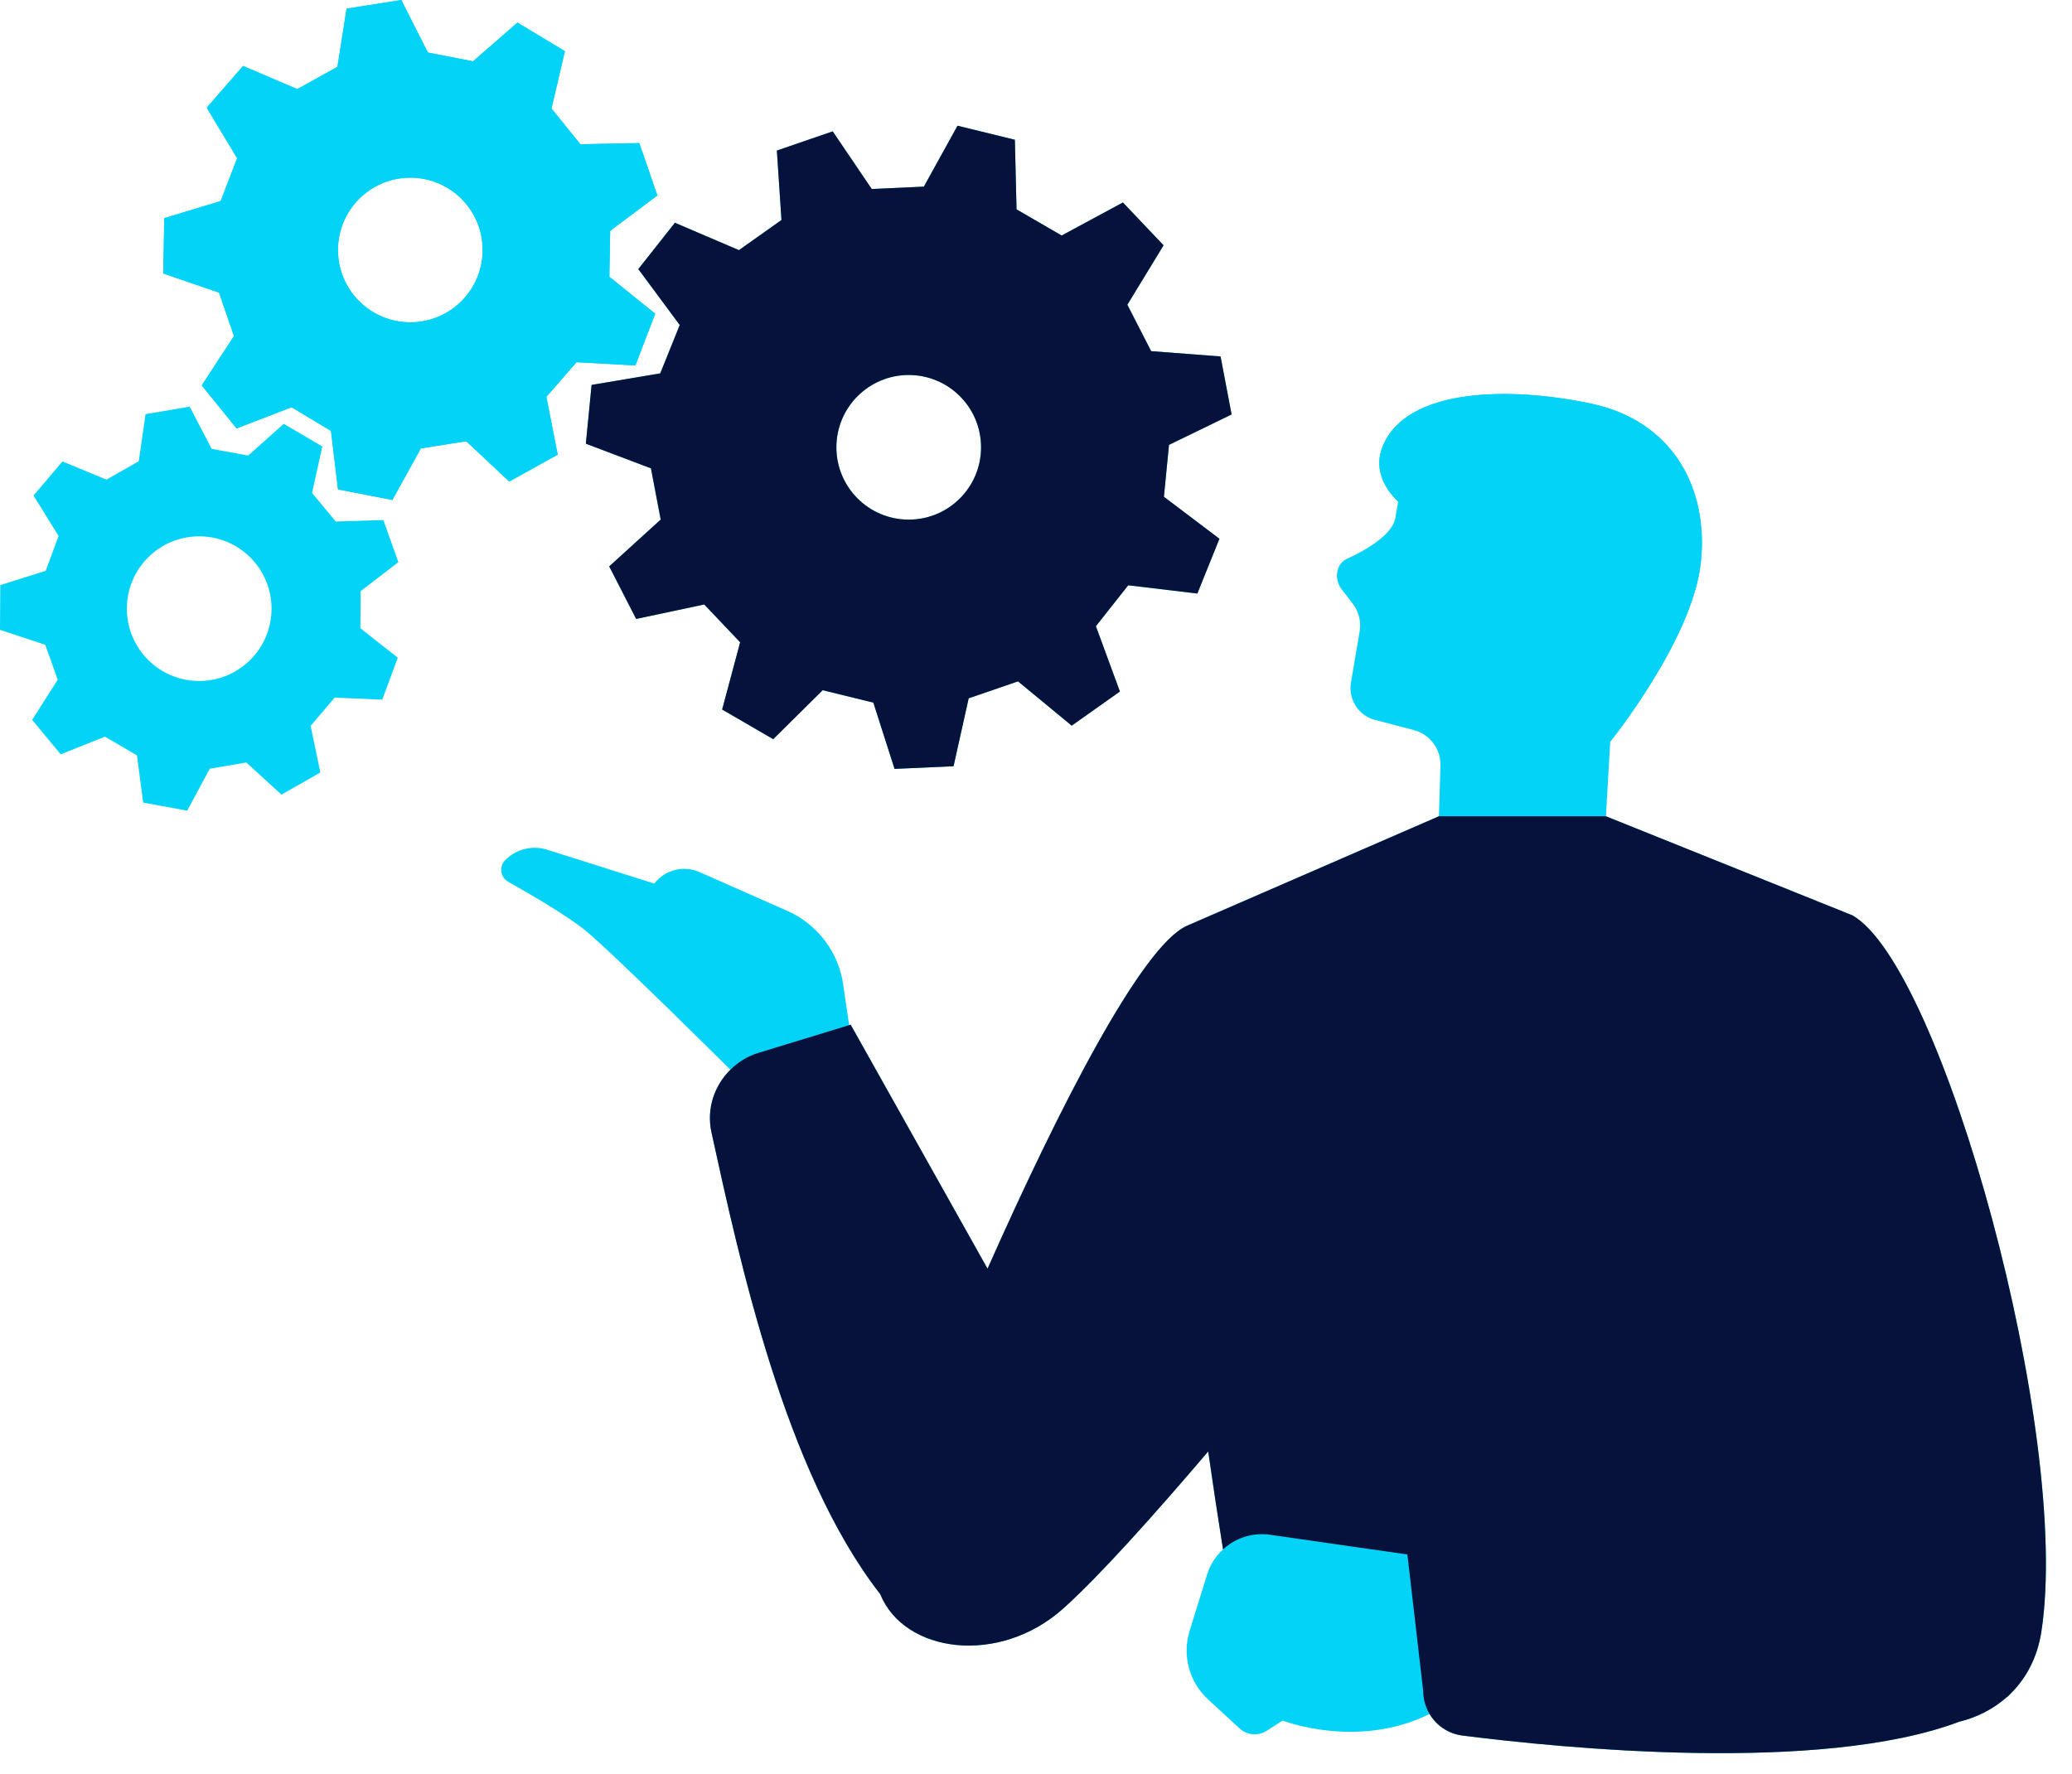 <?xml version="1.0" encoding="UTF-8" standalone="no"?><svg xmlns="http://www.w3.org/2000/svg" xmlns:xlink="http://www.w3.org/1999/xlink" fill="#000000" height="480.9" preserveAspectRatio="xMidYMid meet" version="1" viewBox="0.0 -0.0 561.5 480.9" width="561.5" zoomAndPan="magnify"><g id="change1_1"><path d="M373.295,130.359c-0.004-0.009-0.009-0.017-0.012-0.026c0.048-0.125,0.114-0.241,0.164-0.365 C373.394,130.098,373.345,130.229,373.295,130.359z M501.983,248.115l-66.786-26.852l1.173-20.235c0,0,22.221-27.549,24.525-48.366 c2.251-20.341-7.614-38.517-29.559-43.22c-21.946-4.703-50.308-4.429-56.68,11.645c-1.058,2.668-1.07,5.109-0.506,7.311 c0.78,3.047,2.697,5.608,4.746,7.583c-0.291,1.677-0.551,3.244-0.797,4.539c-0.826,4.343-7.613,8.48-13.076,10.949 c-3.111,1.407-3.522,5.761-1.343,8.39l2.913,3.79c1.64,2.134,2.316,4.855,1.865,7.508l-2.358,13.858 c-0.748,4.396,1.857,8.67,6.106,10.021l10.942,2.867c4.357,1.142,7.348,5.143,7.209,9.645l-0.423,13.714h0l-68.367,29.72 c-12.25,5.595-34.554,49.194-53.952,92.915l-37.095-66.145l-0.394,0.121c-0.767-5.067-1.386-9.22-1.585-10.729 c-1.185-8.942-6.971-16.615-15.222-20.26l-23.777-10.504c-4.31-1.904-9.363-0.613-12.232,3.125l-29.029-9.178 c-4.016-1.27-8.406-0.185-11.368,2.81c-1.739,1.758-1.34,4.684,0.815,5.895c5.748,3.229,15.793,9.061,20.773,13.084 c7.217,5.829,39.377,37.798,39.377,37.798l0.018,0.087c-4.346,4.303-6.484,10.604-5.09,16.955 c7.512,34.218,19.813,91.944,45.729,125.156c6.462,15.985,32.218,19.495,49.634,3.869c9.786-8.78,24.633-25.383,39.248-42.547 c1.289,9.038,2.669,18.076,4.014,26.552c-1.961,1.805-3.483,4.124-4.32,6.823l-4.735,15.269c-2.059,6.638-0.111,13.869,5.004,18.575 l8.561,7.877c2.003,1.843,4.995,2.108,7.291,0.646l4.365-2.78c0,0,20.339,7.902,39.805-1.794c1.86,3.118,5.073,5.354,8.904,5.842 c26.673,3.397,96.955,10.432,134.62-3.737c4.645-1.139,9.023-3.299,12.68-6.484c0.001-0.001,0.002-0.001,0.003-0.002 c0.545-0.388,1.017-0.847,1.452-1.343c4.082-4.097,7.06-9.617,8.136-16.577C561.467,388.839,526.339,261.907,501.983,248.115z M172.974,72.939c5.244-6.637,4.678-5.92,9.922-12.557l17.344,7.422c5.049-3.578,6.484-4.594,11.533-8.172l-1.252-18.824 c8-2.748,7.136-2.451,15.136-5.199l10.579,15.62c6.182-0.28,7.938-0.359,14.12-0.639l9.123-16.513 c8.216,2.014,7.329,1.796,15.544,3.809l0.454,18.86c5.352,3.107,6.872,3.989,12.224,7.096l16.602-8.959 c5.823,6.135,5.194,5.473,11.017,11.608l-9.814,16.112c2.823,5.507,3.625,7.071,6.447,12.579l18.81,1.439 c1.581,8.309,1.411,7.412,2.992,15.722l-16.967,8.248c-0.603,6.159-0.774,7.908-1.377,14.067l15.046,11.38 c-3.162,7.845-2.821,6.998-5.983,14.844l-18.733-2.234c-3.837,4.855-4.927,6.234-8.763,11.09l6.505,17.708 c-6.902,4.89-6.156,4.362-13.058,9.253l-14.551-12.007c-5.853,2.01-7.515,2.581-13.368,4.592l-4.102,18.414 c-8.45,0.383-7.538,0.341-15.988,0.724l-5.749-17.968c-6.011-1.473-7.718-1.892-13.728-3.365l-13.406,13.273 c-7.315-4.246-6.526-3.788-13.841-8.034l4.878-18.224c-4.26-4.489-5.47-5.764-9.73-10.253l-18.454,3.919 c-3.858-7.527-3.442-6.715-7.3-14.242l13.956-12.694c-1.157-6.079-1.485-7.806-2.642-13.885l-17.643-6.681 c0.824-8.418,0.735-7.509,1.558-15.928l18.603-3.134c2.314-5.74,2.971-7.37,5.284-13.11L172.974,72.939z M226.653,121.25 c0,10.827,8.777,19.604,19.604,19.604c10.827,0,19.604-8.777,19.604-19.604s-8.777-19.604-19.604-19.604 C235.43,101.646,226.653,110.423,226.653,121.25z M97.731,160.241c-0.025,4.155-0.036,5.904-0.062,10.059l10.136,7.984 c-2.152,5.801-2.067,5.572-4.218,11.372L90.696,189.1c-2.69,3.167-3.823,4.5-6.513,7.666l2.632,12.632 c-5.377,3.06-5.164,2.939-10.541,6l-9.517-8.713c-4.096,0.696-5.821,0.99-9.917,1.686l-6.103,11.369 c-6.086-1.112-5.846-1.068-11.932-2.179l-1.69-12.792c-3.586-2.1-5.095-2.983-8.681-5.083l-11.983,4.786 c-3.948-4.764-3.792-4.575-7.739-9.339l6.928-10.886c-1.397-3.913-1.985-5.561-3.383-9.474L0,170.737 c0.038-6.187,0.037-5.942,0.074-12.129l12.304-3.886c1.445-3.896,2.053-5.536,3.498-9.432l-6.794-10.97 c4.006-4.715,3.848-4.529,7.853-9.244l11.923,4.932c3.611-2.056,5.131-2.921,8.742-4.976l1.847-12.77 c6.099-1.037,5.858-0.996,11.958-2.033l5.963,11.442c4.088,0.747,5.808,1.061,9.896,1.808l9.623-8.596 c5.339,3.126,5.128,3.003,10.467,6.129l-2.787,12.599c2.651,3.2,3.767,4.546,6.419,7.746l12.897-0.399 c2.08,5.827,1.998,5.596,4.079,11.423L97.731,160.241z M73.586,164.985c0-10.827-8.777-19.604-19.604-19.604 s-19.604,8.777-19.604,19.604c0,10.827,8.777,19.604,19.604,19.604S73.586,175.812,73.586,164.985z M138.001,130.525l-11.653-10.921 c-5.08,0.803-7.219,1.141-12.299,1.943l-7.718,13.982c-7.517-1.464-7.22-1.406-14.736-2.87l-1.907-15.857 c-4.408-2.65-6.263-3.766-10.671-6.417l-14.9,5.75c-4.817-5.953-4.627-5.718-9.444-11.671l8.732-13.373 c-1.673-4.864-2.377-6.911-4.05-11.775l-15.11-5.173c0.136-7.657,0.131-7.354,0.267-15.011l15.285-4.632 c1.845-4.801,2.622-6.822,4.466-11.623l-8.25-13.675c5.026-5.778,4.828-5.549,9.854-11.327l14.686,6.277 c4.499-2.492,6.393-3.541,10.892-6.033l2.471-15.779c7.564-1.195,7.265-1.148,14.829-2.343l7.215,14.248 c5.048,0.983,7.174,1.397,12.222,2.38l12.035-10.499c6.563,3.946,6.303,3.79,12.866,7.737l-3.631,15.553 c3.235,3.998,4.597,5.681,7.832,9.679l15.968-0.307c2.491,7.241,2.392,6.955,4.883,14.197l-12.779,9.58 c-0.092,5.142-0.13,7.307-0.222,12.449l12.43,10.029c-2.747,7.148-2.638,6.866-5.385,14.014l-15.947-0.876 c-3.376,3.88-4.797,5.514-8.172,9.394l3.075,15.672C144.436,126.962,144.7,126.815,138.001,130.525z M130.795,67.765 c0-10.827-8.777-19.604-19.604-19.604c-10.827,0-19.604,8.777-19.604,19.604c0,10.827,8.777,19.604,19.604,19.604 C122.018,87.369,130.795,78.592,130.795,67.765z" fill="#04d3f8"/></g><g id="change2_1"><path d="M553.198,442.301c-1.076,6.961-4.055,12.48-8.136,16.577c-0.436,0.495-0.907,0.955-1.452,1.343 c-0.001,0.001-0.002,0.001-0.003,0.002c-3.657,3.185-8.035,5.345-12.68,6.484c-37.665,14.169-107.947,7.134-134.62,3.737 c-3.831-0.488-7.044-2.724-8.904-5.842c-1.098-1.839-1.728-3.984-1.728-6.262l-4.285-36.976l-37.212-5.344 c-4.77-0.685-9.402,0.886-12.747,3.966c-1.346-8.475-2.725-17.513-4.014-26.552c-14.615,17.165-29.462,33.767-39.248,42.547 c-17.416,15.626-43.172,12.115-49.634-3.869c-25.916-33.212-38.217-90.938-45.729-125.156c-1.394-6.351,0.744-12.652,5.09-16.955 c2.059-2.039,4.57-3.67,7.517-4.571l24.714-7.556l0.394-0.121l37.095,66.145c19.398-43.72,41.702-87.319,53.952-92.915l68.367-29.72 h0h45.262l66.786,26.852C526.339,261.907,561.467,388.839,553.198,442.301z" fill="#06123b"/></g><g id="change3_1"><path d="M316.79,120.592l16.967-8.248c-1.581-8.309-1.411-7.412-2.992-15.722l-18.81-1.439 c-2.823-5.507-3.625-7.072-6.447-12.579l9.814-16.112c-5.823-6.135-5.194-5.473-11.017-11.608l-16.602,8.959 c-5.352-3.107-6.872-3.989-12.224-7.096l-0.454-18.86c-8.215-2.013-7.328-1.796-15.544-3.809l-9.123,16.513 c-6.182,0.28-7.938,0.36-14.12,0.639l-10.579-15.62c-8,2.748-7.136,2.451-15.136,5.199l1.252,18.824 c-5.049,3.578-6.484,4.594-11.533,8.172l-17.344-7.422c-5.244,6.637-4.678,5.92-9.922,12.557l11.23,15.158 c-2.313,5.74-2.971,7.37-5.284,13.11l-18.603,3.134c-0.824,8.418-0.735,7.509-1.558,15.928l17.643,6.681 c1.157,6.079,1.485,7.806,2.642,13.885l-13.956,12.694c3.858,7.527,3.442,6.715,7.3,14.242l18.454-3.919 c4.26,4.489,5.47,5.764,9.73,10.253l-4.878,18.224c7.315,4.246,6.526,3.788,13.841,8.034l13.406-13.273 c6.011,1.473,7.718,1.892,13.728,3.365l5.749,17.968c8.45-0.383,7.538-0.341,15.988-0.724l4.102-18.414 c5.853-2.01,7.515-2.581,13.368-4.592l14.551,12.007c6.902-4.89,6.156-4.362,13.058-9.253l-6.505-17.708 c3.837-4.856,4.927-6.235,8.763-11.09l18.733,2.234c3.162-7.845,2.821-6.998,5.983-14.844l-15.046-11.38 C316.016,128.5,316.187,126.751,316.79,120.592z M246.258,140.854c-10.827,0-19.604-8.777-19.604-19.604s8.777-19.604,19.604-19.604 c10.827,0,19.604,8.777,19.604,19.604S257.085,140.854,246.258,140.854z" fill="#06123b"/></g><g id="change4_1"><path d="M460.896,152.662c-2.304,20.817-24.525,48.366-24.525,48.366l-5.941-23.794c2.795-1.212,5.62-3.17,8.11-6.337 c0.411-0.522,0.767-1.091,1.098-1.679c3.648-6.479,2.269-16.399-8.3-18.189c-6.766-1.146-12.051,1.398-15.277,3.697 c0,0-8.874-7.367-11.136-24.563c0,0-9.045,0.238-17.295-1.56c-2.377-0.518-4.685-1.203-6.694-2.114 c-0.956,3.488-1.554,6.693-2.039,9.491c-2.049-1.975-3.966-4.535-4.746-7.583c-0.564-2.202-0.552-4.643,0.506-7.311 c6.372-16.074,34.734-16.347,56.68-11.645C453.282,114.145,463.147,132.321,460.896,152.662z M165.356,62.568 c-0.092,5.142-0.13,7.307-0.222,12.449l12.43,10.029c-2.747,7.148-2.638,6.866-5.385,14.014l-15.947-0.876 c-3.376,3.88-4.797,5.514-8.172,9.394l3.075,15.672c-6.699,3.71-6.434,3.564-13.133,7.274l-11.653-10.921 c-5.08,0.803-7.219,1.141-12.299,1.943l-7.718,13.982c-7.517-1.464-7.22-1.406-14.736-2.87l-1.907-15.857 c-4.408-2.65-6.263-3.766-10.671-6.417l-14.9,5.75c-4.817-5.953-4.627-5.718-9.444-11.671l8.732-13.373 c-1.673-4.864-2.377-6.911-4.05-11.775l-15.11-5.173c0.136-7.657,0.131-7.354,0.267-15.011l15.285-4.632 c1.845-4.801,2.622-6.822,4.466-11.623l-8.25-13.675c5.026-5.778,4.828-5.549,9.854-11.327l14.686,6.277 c4.499-2.492,6.393-3.541,10.892-6.033l2.471-15.779c7.564-1.195,7.265-1.148,14.829-2.343l7.215,14.248 c5.048,0.983,7.174,1.397,12.222,2.38l12.035-10.499c6.563,3.946,6.303,3.79,12.866,7.737l-3.631,15.553 c3.235,3.998,4.597,5.681,7.832,9.679l15.968-0.307c2.491,7.241,2.392,6.955,4.883,14.197L165.356,62.568z M130.795,67.765 c0-10.827-8.777-19.604-19.604-19.604c-10.827,0-19.604,8.777-19.604,19.604c0,10.827,8.777,19.604,19.604,19.604 C122.018,87.369,130.795,78.592,130.795,67.765z" fill="#04d3f8"/></g></svg>